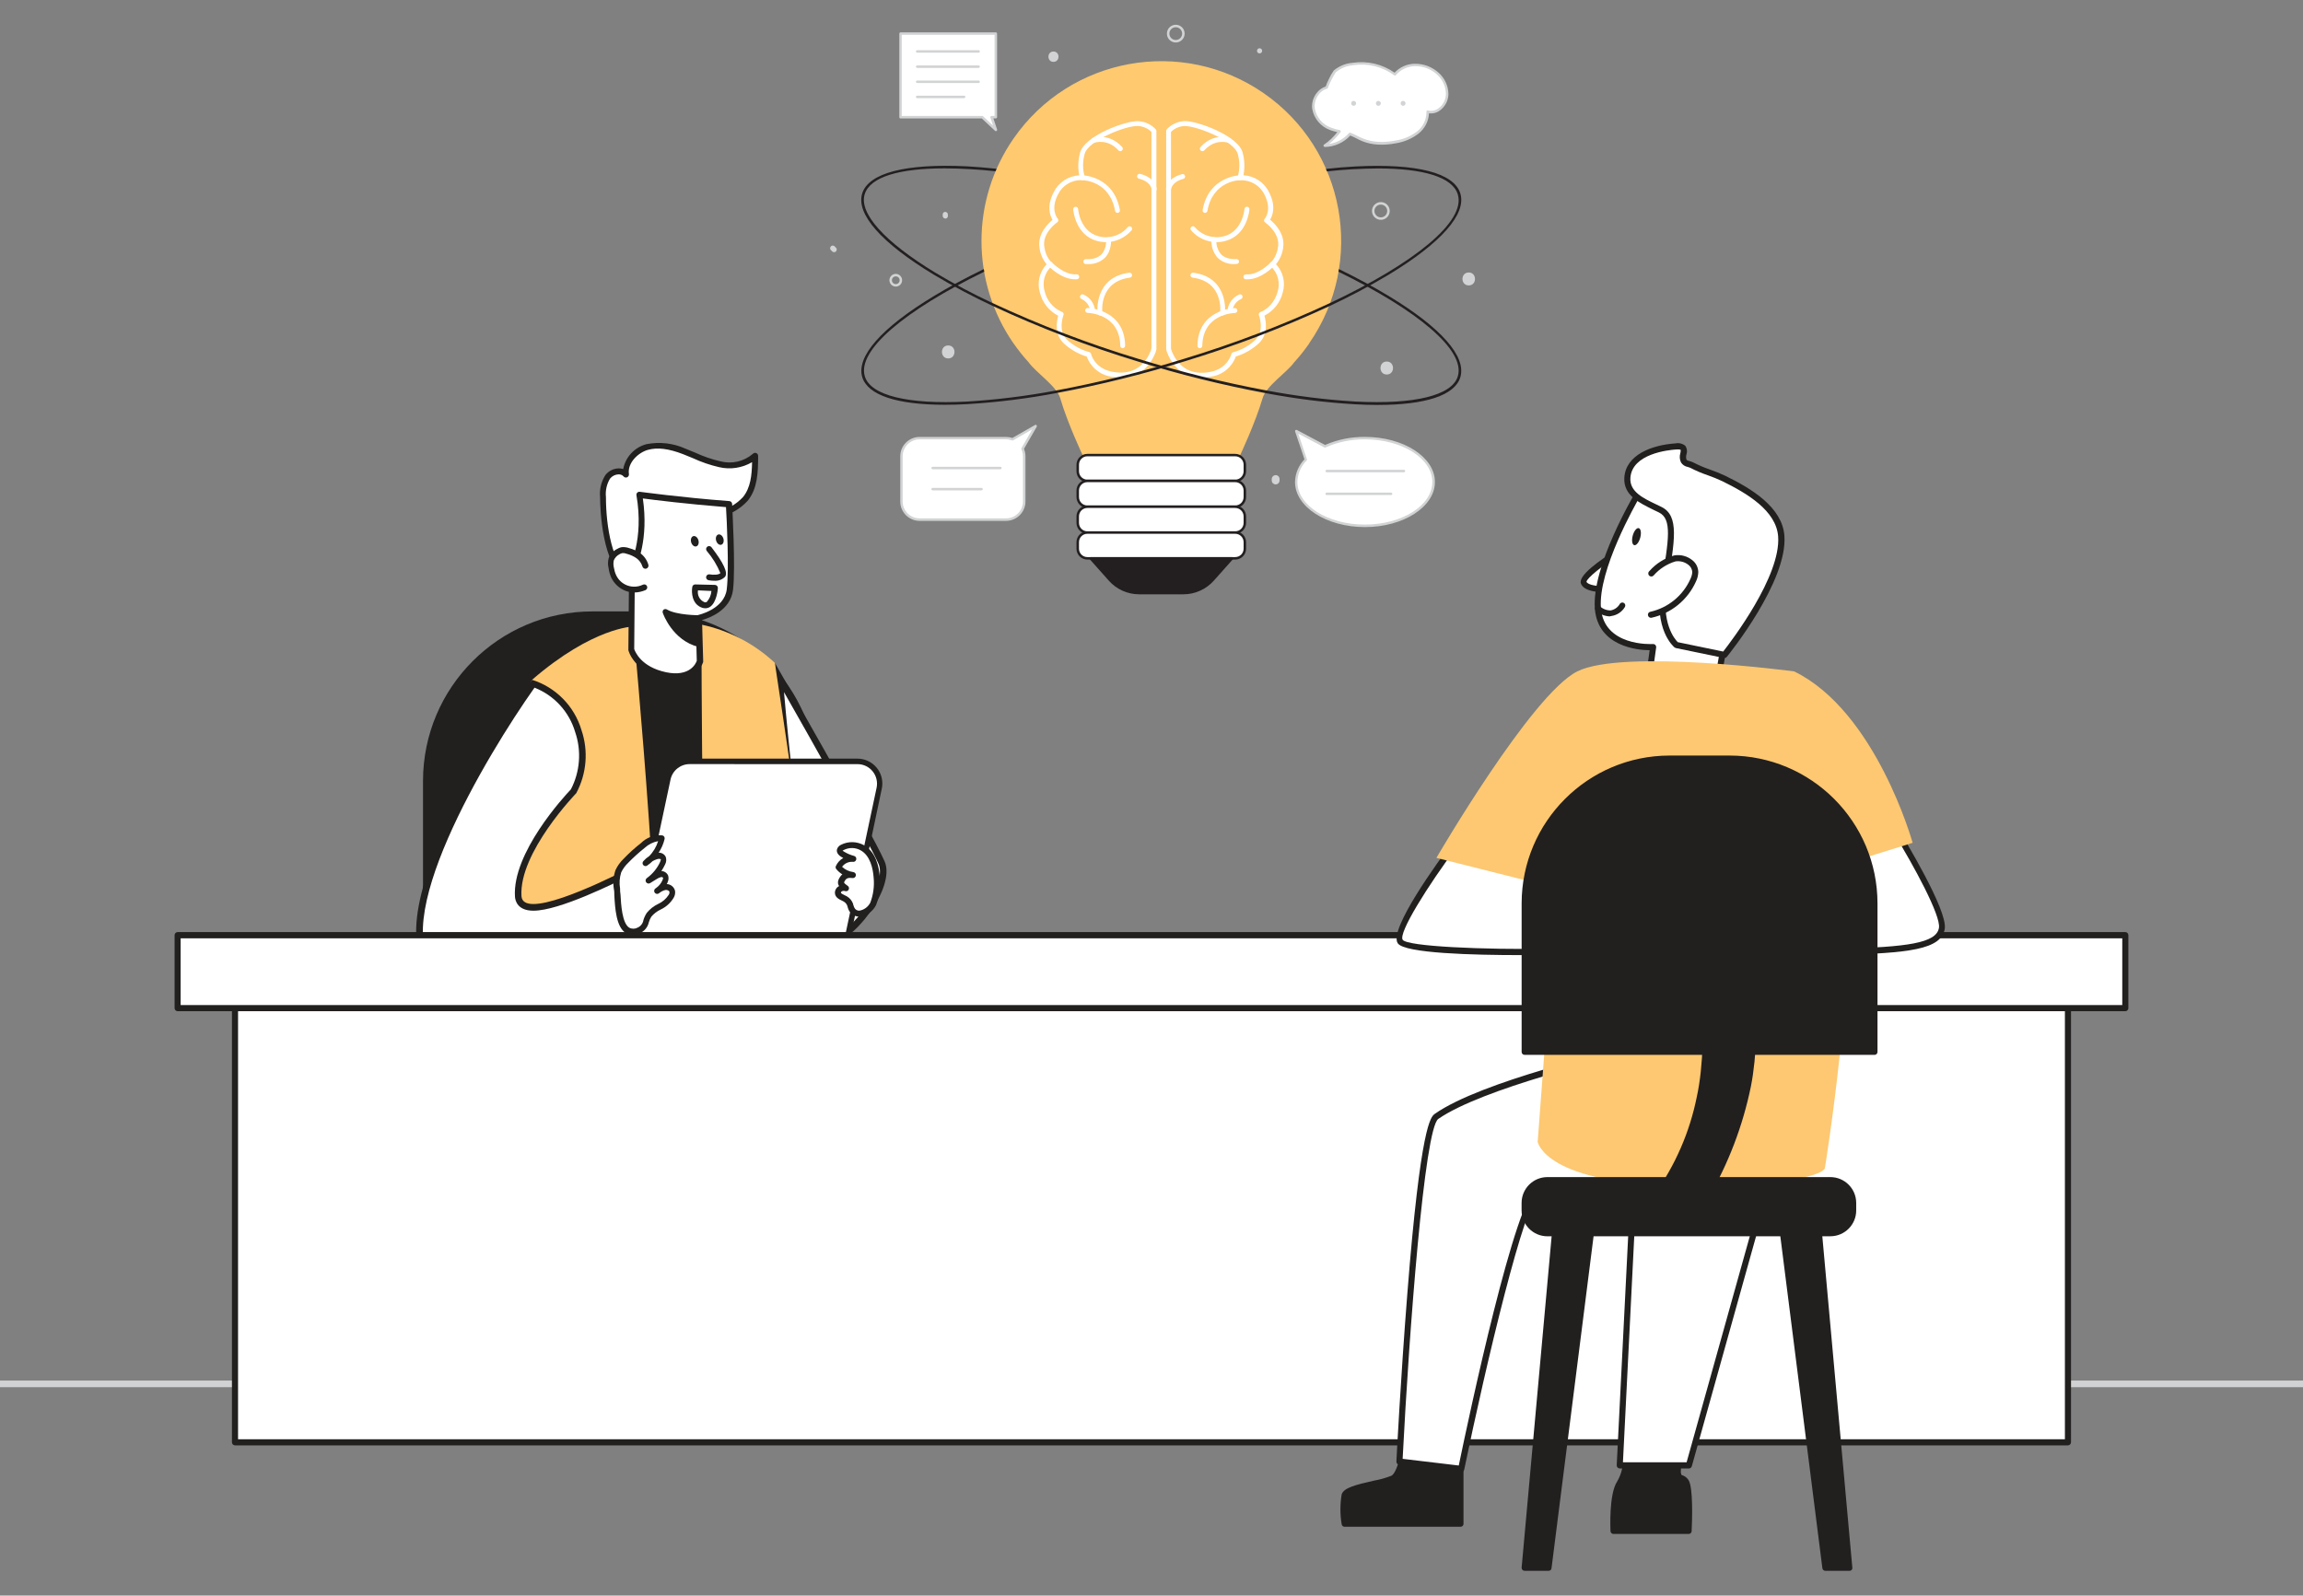 <?xml version="1.0" encoding="utf-8"?>
<!-- Generator: Adobe Illustrator 23.0.3, SVG Export Plug-In . SVG Version: 6.00 Build 0)  -->
<svg version="1.1" id="Layer_1" xmlns="http://www.w3.org/2000/svg" xmlns:xlink="http://www.w3.org/1999/xlink" x="0px" y="0px"
	 viewBox="0 0 544 377" style="enable-background:new 0 0 544 377;" xml:space="preserve">
<rect x="0" y="0" width="544" height="377" fill="#808080" stroke="none"/>
<style type="text/css">
	.st0{clip-path:url(#SVGID_2_);}
	.st1{fill:#221F1F;}
	.st2{fill:none;}
	.st3{fill:#FFFFFF;}
	.st4{fill:#FDC871;}
	.st5{fill:#D1D2D3;}
	.st6{fill:#FFC96F;}
	.st7{fill:#231F20;}
	.st8{fill:#D1D3D4;}
	.st9{fill:none;stroke:#231F20;stroke-width:1.81;stroke-miterlimit:10;}
	.st10{opacity:0.1;fill:#231F20;}
	.st11{fill:#FFC96F;stroke:#000000;stroke-width:1.065;stroke-miterlimit:10;}
	.st12{fill:#FFC96F;stroke:#000000;stroke-width:1.502;stroke-miterlimit:10;}
	.st13{fill:none;stroke:#231F20;stroke-width:1.609;stroke-miterlimit:10;}
	.st14{fill:none;stroke:#000000;stroke-width:1.241;stroke-miterlimit:10;}
	.st15{fill:#E6E7E8;}
	.st16{fill:#FFC96F;stroke:#000000;stroke-width:0.644;stroke-miterlimit:10;}
	.st17{fill:none;stroke:#000000;stroke-width:2;stroke-miterlimit:10;}
	.st18{stroke:#FFFFFF;stroke-width:0.7;stroke-miterlimit:10;}
	.st19{fill:#FFC96F;stroke:#FFFFFF;stroke-width:0.7;stroke-miterlimit:10;}
	.st20{fill:#FDC871;stroke:#231F20;stroke-miterlimit:10;}
	.st21{fill:#FFFFFF;stroke:#020201;stroke-width:1.656;stroke-miterlimit:10;}
	.st22{fill:#020201;stroke:#FFFFFF;stroke-width:1.656;stroke-miterlimit:10;}
	.st23{fill:#FDC871;stroke:#000000;stroke-width:1.5;stroke-miterlimit:10;}
	.st24{fill:none;stroke:#000000;stroke-miterlimit:10;}
	.st25{fill:#FDC871;stroke:#000000;stroke-miterlimit:10;}
	.st26{fill:none;stroke:#000000;stroke-width:1.5;stroke-miterlimit:10;}
	.st27{clip-path:url(#SVGID_4_);}
	.st28{fill:none;stroke:#FFC96F;stroke-width:2.413;stroke-miterlimit:10;}
	.st29{fill:#FFC96F;stroke:#000000;stroke-width:1.419;stroke-miterlimit:10;}
	.st30{fill:#FFC96F;stroke:#000000;stroke-width:2.003;stroke-miterlimit:10;}
	.st31{fill:none;stroke:#FFC96F;stroke-width:2.145;stroke-miterlimit:10;}
	.st32{opacity:0.1;fill:#231F20;stroke:#FFC96F;stroke-width:0.881;stroke-miterlimit:10;}
	.st33{fill:#FFC96F;stroke:#FFC96F;stroke-width:2.338;stroke-miterlimit:10;}
	.st34{opacity:0.2;}
	.st35{opacity:0.5;clip-path:url(#SVGID_4_);}
	.st36{clip-path:url(#SVGID_4_);fill:none;}
</style>
<g>
	<g id="_116_team_meeting_flatline">
		<g>
			<defs>
				<rect id="SVGID_1_" x="80.31" y="84.37" width="142.19" height="253.13"/>
			</defs>
			<clipPath id="SVGID_2_">
				<use xlink:href="#SVGID_1_"  style="overflow:visible;"/>
			</clipPath>
			<g class="st0">
				<path class="st1" d="M139.96,145.22h13.11c21.73,0,39.35,17.62,39.35,39.35l0,0v43.17l0,0h-91.79l0,0v-43.23
					C100.67,162.81,118.26,145.23,139.96,145.22z"/>
				<path class="st1" d="M192.44,228.38h-91.81c-0.39,0-0.71-0.32-0.71-0.71v-43.17c0.03-22.1,17.94-40.02,40.04-40.04h13.13
					c22.1,0.03,40.02,17.94,40.04,40.04v43.17C193.13,228.06,192.82,228.37,192.44,228.38z M101.33,226.98h90.4v-42.47
					c-0.02-21.33-17.3-38.63-38.64-38.65h-13.13c-21.33,0.03-38.62,17.32-38.64,38.65L101.33,226.98z"/>
				<path class="st1" d="M166.01,223.07L166.01,223.07l-37.58-1.85c-0.19-0.02-0.37-0.11-0.5-0.25c-0.13-0.15-0.19-0.34-0.17-0.54
					l6.18-70.07c0.02-0.38,0.35-0.67,0.74-0.65c0.01,0,0.01,0,0.02,0l32.66,1.45c0.38,0.01,0.69,0.33,0.68,0.71
					c0,0.01,0,0.01,0,0.02l-1.26,70.46c0,0.2-0.08,0.38-0.22,0.52C166.4,223,166.21,223.07,166.01,223.07z M129.2,219.82l36.1,1.77
					l1.23-69.01l-31.27-1.39L129.2,219.82z"/>
				<line class="st2" x1="125.7" y1="175.86" x2="129.93" y2="165.04"/>
				<path class="st1" d="M125.7,176.59c-0.09,0.02-0.18,0.02-0.27,0c-0.37-0.14-0.55-0.55-0.42-0.91c0-0.01,0-0.01,0.01-0.02
					l4.23-10.82c0.14-0.37,0.56-0.56,0.94-0.42s0.56,0.56,0.42,0.94l0,0l-4.24,10.82C126.24,176.43,125.98,176.59,125.7,176.59z"/>
				<line class="st2" x1="170.3" y1="180.78" x2="163.61" y2="169.19"/>
				<path class="st1" d="M170.3,181.51c-0.25-0.01-0.49-0.14-0.62-0.36l-6.67-11.6c-0.19-0.35-0.07-0.79,0.27-0.99
					c0.34-0.2,0.77-0.08,0.97,0.26c0,0,0,0.01,0.01,0.01l6.71,11.6c0.2,0.34,0.08,0.77-0.26,0.97c0,0-0.01,0-0.01,0.01
					C170.58,181.48,170.44,181.52,170.3,181.51z"/>
				<g>
					<g>
						<g>
							<path class="st3" d="M195.13,222.61c-0.57,0-1.05-0.15-1.45-0.45c-3.48-2.61-7.51-37.34-9.58-62.12
								c5.39,9.45,21.63,38.03,24.16,43.8c1.01,2.31,0,6.16-2.71,10.31C202.38,218.97,197.91,222.61,195.13,222.61z"/>
							<path class="st1" d="M185.19,163.53c6.52,11.46,20.07,35.42,22.35,40.62c0.89,2.03-0.12,5.7-2.65,9.57
								c-2.97,4.55-7.26,8.12-9.76,8.12c-0.4,0-0.72-0.1-0.98-0.29c-0.47-0.39-2.96-3.82-6.46-33.66
								C186.59,178.65,185.72,169.54,185.19,163.53 M183.03,156.62c0,0,4.92,62.22,10.17,66.16c0.56,0.42,1.21,0.61,1.92,0.61
								c6.02,0,16.59-13.6,13.84-19.86C205.89,196.51,183.03,156.62,183.03,156.62L183.03,156.62z"/>
						</g>
						<path class="st1" d="M139.22,364.69c0,0-0.9,5.87,0.45,8.13c1.83,3.17,2.91,6.72,3.16,10.37c-2.19,2.45-5.3,3.86-8.58,3.91
							c-5.4,0-10.82-4.06-11.43-6.01s4.36-22.7,4.36-22.7L139.22,364.69z"/>
						<path class="st1" d="M176.48,222.48l-26.06,7.22l-6.04-75.34c0,0,21.58-5.11,26.8-2.71
							C176.4,154.05,176.48,222.48,176.48,222.48z"/>
						<path class="st1" d="M150.42,230.41c-0.14,0-0.28-0.04-0.39-0.13c-0.17-0.12-0.29-0.31-0.31-0.52l-5.95-75.34
							c-0.03-0.34,0.2-0.66,0.54-0.73c0.89-0.21,21.87-5.15,27.24-2.67c5.37,2.48,5.64,59.97,5.64,71.46c0,0.31-0.21,0.59-0.51,0.68
							l-26.07,7.22L150.42,230.41z M145.17,154.91l5.92,73.89l24.72-6.84c0-32.81-1.79-68.23-4.9-69.66
							C166.91,150.47,151.49,153.44,145.17,154.91z"/>
						<path class="st1" d="M167.74,351.14v17.65l8.46,2.4l-0.2-3.61l3.81,3.81c0,0,22.57,4.06,22.5,1.06c-0.07-3-2.4-4.66-5.26-6.16
							c-2.86-1.51-11.12-6.16-11.12-6.16l-1.21-12.92"/>
						<path class="st3" d="M127.37,229.61l-6.94,133.89c0,0,0.66,4.9,11.29,5.5c10.62,0.61,9.56-1.89,9.56-1.89l16.59-98.21
							l6.81,87.24l22.94,1.41l-4.56-137.51L127.37,229.61z"/>
						<path class="st1" d="M134.82,369.73c-0.96,0-1.99,0-3.13-0.1c-11.03-0.62-11.86-5.83-11.89-6.05l6.93-134.01
							c0.02-0.3,0.24-0.55,0.54-0.61l55.67-9.56c0.18-0.03,0.37,0.03,0.51,0.14c0.15,0.11,0.24,0.29,0.24,0.48l4.56,137.5
							c0.01,0.18-0.05,0.36-0.18,0.49c-0.14,0.12-0.31,0.19-0.49,0.18l-22.94-1.41c-0.32-0.01-0.59-0.27-0.61-0.59l-6.4-82.02
							l-15.67,92.91c0.05,0.36-0.04,0.73-0.25,1.03C140.94,369.19,138.66,369.73,134.82,369.73z M121.08,363.52
							c0,0,0.92,4.23,10.68,4.82c6.69,0.38,8.37-0.49,8.79-0.89c0.06-0.04,0.1-0.1,0.11-0.17c-0.04-0.1-0.04-0.2,0-0.3l16.55-98.23
							c0.05-0.32,0.34-0.55,0.66-0.54c0.33,0.01,0.59,0.28,0.61,0.61l6.77,86.67l21.68,1.34l-4.51-136.05l-54.42,9.35
							C127.99,230.16,121.08,363.52,121.08,363.52z"/>
						<path class="st4" d="M149.55,148.04c0,0,8.46,90.06,4.46,95.26c-4.01,5.21-28.71,9.34-30.54-0.78
							c-3.03-16.6-1.41-76.29,2.21-81.9C140.07,148.18,149.55,148.04,149.55,148.04z"/>
						<path class="st4" d="M183.03,156.62c0,0,12.7,82.58,10.35,84.98c-2.34,2.4-20.64,4.6-24.24,2.21
							c-3.6-2.38-3.43-96.22-3.43-96.22C172.21,148.97,178.19,152.09,183.03,156.62z"/>
						<g>
							<path class="st3" d="M142.35,117.44c-0.17-1.68,0.23-3.37,1.13-4.8c1.02-1.33,3.27-1.81,4.34-0.51
								c-0.42-2.96,2.07-5.73,4.95-6.52c2.95-0.59,6-0.23,8.73,1.03c2.73,1.26,5.56,2.28,8.46,3.03c2.94,0.75,6.06,0.01,8.35-1.97
								c0,3.54,0,7.38-2.27,10.14c-1.85,2.03-4.34,3.36-7.05,3.78c-2.67,0.58-5.42,0.73-8.05,1.41c-1.03,0.3-2.17,0.8-2.47,1.82
								c-0.11,0.8,0,1.61,0.32,2.36c0.82,3.31-0.61,6.78-3.53,8.55C143.99,142.3,142.42,123.81,142.35,117.44z"/>
							<path class="st1" d="M150.89,137.88c-0.99-0.01-1.97-0.27-2.82-0.78c-5.9-3.36-6.31-16.93-6.32-19.65l0,0
								c-0.18-1.84,0.27-3.68,1.27-5.23c0.76-0.95,1.89-1.52,3.1-1.55c0.37-0.01,0.73,0.05,1.09,0.16c0.54-2.85,2.68-5.14,5.49-5.88
								c3.09-0.61,6.3-0.25,9.17,1.04c0.79,0.31,1.58,0.65,2.37,0.97c1.89,0.88,3.87,1.56,5.9,2.03c2.71,0.72,5.6,0.06,7.72-1.78
								c0.27-0.28,0.72-0.29,1-0.02c0.14,0.13,0.22,0.32,0.22,0.51c0,3.95-0.14,7.73-2.43,10.58c-1.95,2.16-4.6,3.59-7.48,4.03
								c-1.16,0.24-2.33,0.42-3.46,0.58c-1.54,0.2-3.07,0.48-4.57,0.86c-1.14,0.32-1.81,0.78-1.97,1.34
								c-0.07,0.53-0.01,1.06,0.2,1.55l0.13,0.42c0.93,3.63-0.64,7.43-3.85,9.35C154.2,137.33,152.57,137.83,150.89,137.88z
								 M146.12,112.08L146.12,112.08c-0.79,0.02-1.52,0.39-2.02,1c-0.79,1.31-1.13,2.84-0.97,4.36l0,0
								c0,7.05,1.55,16.12,5.64,18.45c1.65,0.95,3.72,0.72,6.15-0.69c2.66-1.6,3.96-4.75,3.2-7.76l-0.11-0.39
								c-0.3-0.74-0.37-1.55-0.21-2.33c0.31-1.1,1.28-1.85,2.96-2.31c1.56-0.4,3.14-0.7,4.74-0.9c1.1-0.16,2.26-0.32,3.36-0.56
								c2.56-0.37,4.92-1.62,6.67-3.53c1.74-2.16,2.07-5.08,2.12-8.22c-2.35,1.38-5.14,1.8-7.79,1.18c-2.13-0.49-4.2-1.2-6.18-2.12
								c-0.78-0.32-1.55-0.65-2.33-0.95c-3.4-1.31-6.04-1.64-8.29-1.02c-2.26,0.62-4.9,3.06-4.5,5.73c0.04,0.32-0.13,0.62-0.42,0.75
								c-0.28,0.13-0.62,0.06-0.82-0.18C147.02,112.25,146.57,112.06,146.12,112.08z"/>
							<path class="st3" d="M165.03,145.95l0.28,10.26c0,0-1.21,4.73-8.11,3.32c-6.9-1.41-8.1-6.08-8.1-6.08l0.17-19.14
								c0,0,3.63-6.45,1.74-17.41c0,0,9.61,1.33,21.16,2.2c0,0,0.85,14.84,0.21,20.17C171.75,144.6,165.03,145.95,165.03,145.95z"/>
							<path class="st1" d="M159.6,160.5c-0.85-0.01-1.7-0.1-2.54-0.28c-7.26-1.41-8.59-6.39-8.63-6.6c-0.01-0.06-0.01-0.11,0-0.17
								l0.17-19.16c0-0.12,0.03-0.23,0.08-0.34c0,0,3.48-6.38,1.66-16.93c-0.04-0.22,0.03-0.45,0.18-0.61
								c0.16-0.16,0.38-0.24,0.61-0.21c0.1,0,9.72,1.34,21.16,2.2c0.35,0.03,0.63,0.31,0.65,0.66c0,0.61,0.85,14.97,0.21,20.3
								c-0.58,4.87-5.64,6.67-7.32,7.15l0.27,9.69c0.01,0.07,0.01,0.13,0,0.2C166.11,156.41,164.92,160.5,159.6,160.5z
								 M149.81,153.35c0.2,0.59,1.58,4.23,7.53,5.49c5.64,1.17,7.05-2.12,7.25-2.71l-0.27-10.09c-0.01-0.35,0.23-0.65,0.56-0.72
								c0,0,6.21-1.33,6.79-6.08s0-16.58-0.18-19.42c-9.11-0.72-16.93-1.69-19.64-2.05c1.41,9.69-1.33,15.69-1.88,16.76
								L149.81,153.35z"/>
							<path class="st3" d="M152.49,133.64c-0.26-0.94-0.83-1.76-1.61-2.34c-0.74-0.51-1.57-0.88-2.44-1.11
								c-0.45-0.18-0.93-0.25-1.41-0.21c-0.34,0.07-0.66,0.2-0.96,0.38c-0.73,0.39-1.29,1.02-1.59,1.79c-0.15,0.64-0.15,1.32,0,1.96
								c0.09,0.71,0.28,1.4,0.55,2.06c1.27,2.71,4.5,3.87,7.21,2.6c0.02-0.01,0.05-0.02,0.07-0.04"/>
							<path class="st1" d="M149.94,139.99c-0.7,0-1.39-0.11-2.05-0.34c-1.54-0.55-2.8-1.7-3.5-3.17c-0.32-0.71-0.53-1.47-0.63-2.24
								c-0.19-0.75-0.19-1.54,0-2.3c0.34-0.93,1.02-1.7,1.89-2.17c0.38-0.24,0.79-0.41,1.23-0.49c0.6-0.05,1.2,0.03,1.76,0.24
								c0.95,0.25,1.86,0.66,2.67,1.23c0.89,0.68,1.54,1.63,1.85,2.71c0.11,0.39-0.13,0.79-0.51,0.9c-0.39,0.11-0.79-0.13-0.9-0.51
								c-0.24-0.79-0.74-1.48-1.41-1.96c-0.68-0.46-1.43-0.81-2.23-1.02c-0.36-0.14-0.74-0.21-1.13-0.18
								c-0.25,0.06-0.49,0.16-0.71,0.3c-0.58,0.31-1.03,0.81-1.28,1.41c-0.12,0.53-0.12,1.09,0,1.62c0.1,0.65,0.28,1.28,0.55,1.88
								c1.1,2.36,3.9,3.38,6.26,2.28c0.02-0.01,0.05-0.02,0.07-0.03c0.35-0.17,0.77-0.03,0.95,0.32c0.17,0.35,0.03,0.77-0.32,0.95
								l0,0C151.7,139.76,150.83,139.97,149.94,139.99z"/>
							<path class="st3" d="M167.52,129.77c0,0,3.96,5.09,3.19,6.08s-3.22,0.55-3.22,0.55"/>
							<path class="st1" d="M168.69,137.22c-0.45,0-0.89-0.04-1.33-0.13c-0.38-0.07-0.63-0.44-0.56-0.82
								c0.08-0.38,0.44-0.63,0.82-0.56c0.85,0.16,2.2,0.14,2.54-0.3c-0.78-1.89-1.86-3.65-3.19-5.21c-0.26-0.29-0.23-0.74,0.07-1
								c0.29-0.26,0.74-0.23,1,0.07c0.02,0.02,0.04,0.04,0.05,0.07c2.82,3.67,3.92,6,3.17,6.95
								C170.57,136.97,169.64,137.3,168.69,137.22z"/>
							
								<ellipse transform="matrix(0.96 -0.281 0.281 0.96 -29.325 51.364)" class="st1" cx="164.11" cy="127.75" rx="0.89" ry="1.26"/>
							
								<ellipse transform="matrix(0.96 -0.281 0.281 0.96 -28.977 53.009)" class="st1" cx="170.01" cy="127.36" rx="0.89" ry="1.26"/>
							<path class="st3" d="M168.86,138.98l-4.64-0.11c0,0-0.59,3.29,1.83,4.12S168.86,138.98,168.86,138.98z"/>
							<path class="st1" d="M166.59,143.72c-0.26,0-0.52-0.05-0.76-0.13c-2.38-0.82-2.54-3.58-2.3-4.92
								c0.05-0.35,0.37-0.6,0.72-0.58l4.63,0.11c0.4,0.01,0.71,0.35,0.69,0.75c0,0.01,0,0.01,0,0.02c0,0.34-0.31,3.4-1.85,4.42
								C167.38,143.61,166.99,143.73,166.59,143.72z M164.87,139.49c-0.19,1.12,0.38,2.24,1.41,2.74c0.21,0.11,0.46,0.11,0.66,0
								c0.65-0.72,1.04-1.63,1.11-2.6L164.87,139.49z"/>
							<path class="st1" d="M165.03,145.95c0,0-5.33,0-7.82-1.41c0,0,2.09,6.08,7.89,7.59L165.03,145.95z"/>
							<path class="st1" d="M165.11,152.84h-0.18c-6.09-1.58-8.28-7.77-8.37-8.03c-0.1-0.28-0.01-0.59,0.21-0.78
								c0.24-0.16,0.56-0.16,0.8,0c2.29,1.33,7.39,1.34,7.45,1.33l0,0c0.38,0,0.69,0.31,0.69,0.69l0.07,6.16
								c0,0.22-0.1,0.43-0.27,0.56C165.39,152.84,165.24,152.86,165.11,152.84z M158.62,145.87c1.24,2.39,3.28,4.27,5.77,5.3v-4.53
								C162.44,146.62,160.5,146.36,158.62,145.87z"/>
						</g>
						<path class="st1" d="M120.26,220.71c-0.39,0.02-0.72-0.27-0.75-0.66s0.27-0.72,0.66-0.75c0.21,0,20.95-2.37,27.17-5.76
							c0.34-0.19,0.77-0.06,0.96,0.28c0,0,0,0,0,0c0.18,0.34,0.06,0.77-0.28,0.96c-6.48,3.53-26.8,5.81-27.69,5.91L120.26,220.71z"
							/>
						<g>
							<path class="st3" d="M116.02,234.55c-5.35,0-9.7-1.37-12.93-4.06c-15.72-13.14,19.08-63.55,22.88-68.95
								c5.13,1.81,9.08,5.96,10.63,11.19c1.6,4.7,1.19,9.87-1.12,14.23c-1.22,1.28-13.72,14.63-13.08,24.84
								c0.07,0.97,0.62,2.59,3.59,2.59c6.36,0,20.77-7.34,24.75-9.44l1.93,16.98C149.7,223.74,131.1,234.55,116.02,234.55z"/>
							<path class="st1" d="M126.26,162.48c4.63,1.82,8.18,5.67,9.6,10.48l0.01,0.03l0.01,0.03c1.51,4.44,1.13,9.34-1.03,13.49
								c-1.61,1.7-13.87,15-13.21,25.36c0.07,0.99,0.63,3.31,4.37,3.31c6.07,0,19.07-6.4,24.11-9l1.75,15.36
								c-3.99,2.36-21.55,12.25-35.84,12.25c-5.16,0-9.34-1.31-12.43-3.88C90.6,219.03,114.94,178.46,126.26,162.48 M125.68,160.62
								c0,0-40.36,56.02-23.08,70.46c3.67,3.07,8.37,4.24,13.42,4.24c16.79,0,37.5-12.99,37.5-12.99l-2.12-18.61
								c0,0-18.25,9.88-25.4,9.88c-1.67,0-2.73-0.54-2.82-1.86c-0.65-10.28,12.94-24.33,12.94-24.33c2.46-4.59,2.9-9.99,1.23-14.91
								C135.68,166.86,131.3,162.4,125.68,160.62L125.68,160.62z"/>
						</g>
						<path class="st3" d="M194.29,230.28h-40.25c-2.74,0-4.96-2.23-4.96-4.97c0-0.34,0.04-0.68,0.1-1.01l8.56-40.18
							c0.48-2.45,2.63-4.23,5.13-4.23h39.67c2.9,0.01,5.24,2.36,5.24,5.26c0,0.37-0.04,0.73-0.12,1.09l-8.53,40.12
							C198.66,228.65,196.63,230.29,194.29,230.28z"/>
						<path class="st1" d="M194.29,230.93h-40.25c-3.12-0.03-5.62-2.58-5.59-5.7c0-0.36,0.04-0.72,0.11-1.07l8.56-40.25
							c0.58-2.71,2.98-4.65,5.76-4.66h39.67c3.25,0.01,5.88,2.64,5.87,5.89c0,0.39-0.04,0.78-0.12,1.16l-8.46,40.13
							C199.3,229.07,196.98,230.95,194.29,230.93z M162.89,180.54c-2.17,0.01-4.04,1.52-4.5,3.64l-8.56,40.25
							c-0.5,2.33,0.99,4.63,3.32,5.12c0.3,0.06,0.61,0.1,0.91,0.1h40.25c2.04-0.01,3.8-1.42,4.23-3.41l8.53-40.13
							c0.28-1.36-0.06-2.77-0.93-3.85c-0.87-1.08-2.18-1.71-3.57-1.71L162.89,180.54z"/>
						<path class="st3" d="M145.76,210.08c-0.25-1.42-0.13-2.87,0.32-4.23c0.43-0.92,1.04-1.75,1.78-2.44
							c1.26-1.31,2.61-2.54,4.03-3.67c1.16-1.18,2.79-1.79,4.44-1.66c-0.52,2.34-1.89,4.4-3.85,5.78c0.66-0.74,1.51-1.28,2.45-1.57
							c0.63-0.2,1.51-0.17,1.78,0.45c0.12,0.41,0.07,0.85-0.16,1.21c-0.75,1.62-1.9,3.03-3.34,4.09l1.55-0.96
							c0.39-0.28,0.84-0.47,1.31-0.56c0.48-0.08,0.96,0.16,1.18,0.59c0.1,0.35,0.06,0.73-0.11,1.06c-0.4,0.95-1.07,1.76-1.93,2.33
							c0.57-0.46,1.24-0.77,1.96-0.92c0.74-0.12,1.46,0.32,1.69,1.03c0.06,0.4-0.03,0.8-0.24,1.14c-1.14,2.23-3.89,2.48-5.22,4.34
							c-1,1.41-0.54,2.89-2.58,3.74C145.79,221.96,146.05,212.99,145.76,210.08z"/>
						<path class="st1" d="M149.4,220.89c-0.56,0.01-1.11-0.14-1.58-0.44c-2.29-1.41-2.54-5.95-2.71-8.93c0-0.54,0-1-0.1-1.41
							c-0.25-1.52-0.12-3.07,0.38-4.53c0.47-1,1.12-1.91,1.92-2.67c1.28-1.34,2.65-2.58,4.11-3.72c1.32-1.32,3.16-1.98,5.02-1.81
							c0.19,0.03,0.35,0.14,0.45,0.3c0.1,0.16,0.14,0.35,0.1,0.54c-0.27,1.16-0.75,2.26-1.41,3.26c0.71-0.04,1.37,0.35,1.68,0.99
							c0.2,0.59,0.14,1.24-0.16,1.79c-0.26,0.54-0.55,1.06-0.87,1.55c0.69,0.01,1.31,0.43,1.59,1.06c0.16,0.53,0.12,1.1-0.13,1.59
							c0,0.14-0.13,0.28-0.2,0.42c0.94,0.04,1.74,0.69,1.96,1.59c0.09,0.55-0.02,1.12-0.3,1.61c-0.72,1.23-1.8,2.21-3.09,2.82
							c-0.85,0.4-1.6,0.97-2.2,1.68c-0.26,0.41-0.46,0.85-0.59,1.31c-0.26,1.22-1.12,2.22-2.29,2.67
							C150.49,220.77,149.95,220.88,149.4,220.89z M155.4,198.75c-1.16,0.23-2.23,0.77-3.1,1.57c-1.38,1.1-2.69,2.28-3.92,3.55
							c-0.68,0.64-1.23,1.4-1.64,2.24c-0.4,1.24-0.49,2.56-0.27,3.85l0,0c0,0.38,0,0.87,0.1,1.41c0.13,2.37,0.38,6.77,2.06,7.82
							c0.61,0.33,1.34,0.33,1.95,0c0.76-0.32,1.29-1.01,1.41-1.82c0.18-0.59,0.45-1.16,0.79-1.68c0.72-0.88,1.62-1.6,2.65-2.09
							c1.04-0.46,1.91-1.22,2.53-2.17c0.14-0.2,0.2-0.44,0.17-0.68c0-0.28-0.51-0.52-0.93-0.47c-0.51,0.12-1,0.35-1.41,0.68
							l-0.17,0.13c-0.32,0.22-0.76,0.13-0.98-0.19c-0.22-0.32-0.13-0.76,0.19-0.98l0.16-0.11c0.68-0.48,1.21-1.14,1.52-1.9
							c0.14-0.35,0.13-0.48,0.11-0.52c-0.11-0.13-0.28-0.19-0.45-0.16c-0.37,0.08-0.71,0.24-1.02,0.45l-1.55,0.96
							c-0.32,0.22-0.76,0.13-0.98-0.19c-0.22-0.32-0.13-0.76,0.19-0.98c1.35-0.98,2.42-2.29,3.12-3.81
							c0.18-0.42,0.17-0.58,0.16-0.63c-0.01-0.06-0.49-0.2-0.95,0c-0.34,0.11-0.67,0.26-0.99,0.44c-0.39,0.38-0.82,0.73-1.27,1.04
							c-0.28,0.21-0.68,0.17-0.92-0.1c-0.24-0.26-0.24-0.67,0-0.93c0.38-0.44,0.83-0.83,1.33-1.14c1-1,1.74-2.23,2.16-3.58
							L155.4,198.75z"/>
					</g>
					<path class="st3" d="M207.06,207.29c-0.2-2.71-1.03-5.64-3.37-7.05c-1.47-0.82-3.26-0.86-4.77-0.1
						c-0.28,0.1-0.49,0.33-0.59,0.61c-0.08,0.42,0.31,0.78,0.68,1c0.77,0.48,1.62,0.83,2.5,1.06c-1.46-0.14-2.85,0.67-3.47,2
						c0.87,1.03,2.09,1.71,3.43,1.89c-0.9-0.23-1.85,0.11-2.41,0.85c-0.87,1.21-0.18,1.55,0.78,2.29c-0.42-0.09-0.86-0.05-1.26,0.13
						c-0.4,0.17-0.65,0.57-0.63,1c0,0.78,1.04,1.03,1.72,1.41c0.55,0.31,0.97,0.81,1.18,1.41c0.08,0.33,0.19,0.66,0.32,0.97
						c1.41,2.34,4.33,0.39,5.05-1.24C206.98,211.53,207.27,209.4,207.06,207.29z"/>
					<path class="st1" d="M202.91,216.57c-0.98,0-1.89-0.55-2.36-1.41c-0.14-0.25-0.24-0.52-0.31-0.8c-0.02-0.1-0.05-0.2-0.08-0.3
						c-0.15-0.44-0.46-0.81-0.86-1.04l-0.44-0.23c-0.66-0.31-1.55-0.73-1.64-1.74c-0.04-0.71,0.35-1.38,0.99-1.69
						c-0.35-0.52-0.45-1.21,0.25-2.2c0.14-0.21,0.31-0.4,0.51-0.56c-0.53-0.33-1.01-0.75-1.41-1.23c-0.18-0.2-0.23-0.5-0.11-0.75
						c0.36-0.8,0.97-1.47,1.74-1.89l-0.49-0.28c-1.06-0.65-1.09-1.41-1-1.75c0.14-0.48,0.49-0.88,0.95-1.09
						c1.72-0.88,3.77-0.83,5.46,0.11c2.74,1.58,3.54,4.99,3.72,7.59l0,0c0.21,2.22-0.1,4.46-0.9,6.55
						c-0.76,1.51-2.23,2.53-3.91,2.71H202.91z M199.36,210.49c-0.17-0.01-0.33,0.03-0.48,0.1c-0.13,0.05-0.22,0.16-0.25,0.3
						c0,0.21,0.45,0.42,0.85,0.61l0.54,0.27c0.7,0.4,1.23,1.04,1.5,1.81c0,0.13,0,0.25,0.11,0.38c0.03,0.17,0.09,0.33,0.17,0.48
						c0.21,0.48,0.69,0.77,1.21,0.73c1.11-0.19,2.06-0.9,2.57-1.9c0.71-1.87,0.98-3.88,0.79-5.87l0,0
						c-0.16-2.24-0.82-5.19-3.02-6.46c-1.26-0.73-2.8-0.76-4.09-0.08c-0.08,0.04-0.15,0.09-0.23,0.14c0,0,0.13,0.1,0.35,0.23
						c0.72,0.44,1.5,0.77,2.31,0.99c0.39,0.07,0.65,0.45,0.57,0.84c-0.07,0.39-0.45,0.65-0.84,0.57c-0.99-0.07-1.94,0.38-2.51,1.18
						c0.73,0.68,1.65,1.11,2.64,1.24l0,0c0.39,0.05,0.67,0.4,0.62,0.79c-0.05,0.39-0.4,0.67-0.79,0.62l0,0l0,0
						c-0.89-0.11-1.41,0-1.75,0.55c-0.34,0.55-0.38,0.55,0.38,1.13l0.25,0.18c0.26,0.19,0.35,0.54,0.23,0.83
						c-0.12,0.3-0.44,0.48-0.76,0.42L199.36,210.49z"/>
				</g>
			</g>
		</g>
		<path class="st5" d="M545.53,327.77H-1.53c-0.54,0-0.97-0.35-0.97-0.79s0.43-0.79,0.97-0.79h547.05c0.54,0,0.97,0.35,0.97,0.79
			S546.06,327.77,545.53,327.77z"/>
		<g>
			<rect x="55.52" y="238.2" class="st3" width="432.97" height="102.58"/>
			<path class="st1" d="M488.48,341.51H55.52c-0.4,0-0.73-0.32-0.73-0.73v0V238.23c0-0.4,0.32-0.73,0.73-0.73h0h432.97
				c0.39,0.01,0.71,0.33,0.71,0.73v102.55C489.19,341.18,488.88,341.5,488.48,341.51z M56.23,340.06h431.53V238.93H56.23V340.06z"/>
			<rect x="41.95" y="220.96" class="st3" width="460.07" height="17.24"/>
			<path class="st1" d="M502.04,238.93H41.95c-0.39-0.01-0.71-0.33-0.71-0.73v-17.24c0-0.39,0.32-0.72,0.71-0.73h460.09
				c0.39,0.01,0.71,0.33,0.71,0.73v17.24C502.75,238.59,502.43,238.92,502.04,238.93z M42.67,237.47h458.64V221.7H42.67
				L42.67,237.47z"/>
		</g>
		<g>
			<path class="st3" d="M382.43,130.33c0,0-8.99,5.62-8.35,7.32c0.65,1.7,4.95,1.58,4.95,1.58"/>
			<path class="st1" d="M378.71,139.91c-1.26,0-4.56-0.17-5.27-2.02c-0.71-1.85,4.26-5.44,8.63-8.13c0.33-0.2,0.76-0.11,0.96,0.22
				c0.2,0.33,0.11,0.76-0.22,0.96c-4.32,2.68-8.01,5.68-8.06,6.53c0.32,0.77,2.75,1.1,4.28,1.04c0.39-0.01,0.71,0.29,0.73,0.68
				c0.01,0.39-0.29,0.71-0.68,0.73L378.71,139.91z"/>
			<path class="st3" d="M386.97,116.64c0,0-10.3,17.23-9.47,27.14c0.84,9.91,13.05,9.13,13.05,9.13l-1.81,12.27
				c0,0,16.19,0.65,16.19,0c0-0.65,6-31.06,5.6-39.44C410.13,117.36,391.68,114.29,386.97,116.64z"/>
			<path class="st1" d="M400.21,166.19c-2.45,0-6.06,0-11.44-0.3c-0.2,0-0.39-0.09-0.52-0.25c-0.13-0.16-0.19-0.36-0.16-0.57
				l1.58-11.44c-2.92,0-12.24-0.92-12.94-9.8c-0.79-10.03,9.2-26.82,9.62-27.58c0.08-0.11,0.18-0.21,0.3-0.27
				c3.5-1.75,13.41-0.76,19.58,2.86c3.16,1.88,4.95,4.26,5.08,6.89c0.32,6.77-3.41,27.28-5,36.03c-0.33,1.81-0.6,3.25-0.62,3.44
				c-0.02,0.19-0.11,0.38-0.24,0.52C405.31,165.89,404.99,166.19,400.21,166.19z M389.62,164.47c6.31,0.24,13.05,0.36,14.7,0.16
				c0.08-0.47,0.25-1.36,0.57-3.16c1.45-7.89,5.29-29.11,4.99-35.7c-0.13-2.68-2.45-4.59-4.39-5.71c-5.81-3.42-15-4.18-18.02-2.9
				c-1.1,1.91-10.02,17.51-9.31,26.54c0.71,9.02,11.82,8.5,12.29,8.47c0.39-0.03,0.73,0.26,0.76,0.65c0,0.05,0,0.1,0,0.15
				L389.62,164.47z"/>
			<path class="st3" d="M420.77,126.69c-0.49-6.74-8.28-11.04-13.62-13.66c-2.41-1.18-5.21-1.85-7.53-3.16
				c-0.65-0.35-1.48-0.24-1.89-0.96c-0.82-1.44,1.5-3.68-1.88-3.46c-4.32,0.28-11.04,2.05-11.44,7.4c-0.28,4.34,4.56,5.95,7.78,7.56
				c3.66,1.83,2.75,7.3,0.92,17.75s2.9,14.2,2.9,14.2l11.34,2.35C407.36,154.71,421.56,137.26,420.77,126.69z"/>
			<path class="st1" d="M407.36,155.47h-0.14l-11.36-2.35c-0.11-0.03-0.21-0.08-0.3-0.14c-0.21-0.17-5.03-4.18-3.16-14.91
				s2.56-15.45-0.52-16.98l-1.31-0.63c-3.16-1.58-7.15-3.34-6.88-7.62c0.35-5.38,6.48-7.7,12.12-8.08c0.81-0.16,1.65,0.05,2.29,0.58
				c0.4,0.59,0.5,1.33,0.27,2c-0.13,0.41-0.13,0.84,0,1.25c0.09,0.17,0.28,0.24,0.73,0.36c0.31,0.07,0.6,0.17,0.88,0.32
				c1.29,0.66,2.62,1.23,3.99,1.7c1.19,0.41,2.36,0.89,3.5,1.42c6.31,3.06,13.52,7.46,14.03,14.2l0,0
				c0.79,10.74-12.98,27.85-13.57,28.57C407.79,155.35,407.58,155.46,407.36,155.47z M396.31,151.73l10.73,2.22
				c1.94-2.49,13.68-17.84,12.98-27.22l0,0c-0.46-6.06-7.3-10.16-13.24-13.06c-1.1-0.51-2.22-0.97-3.36-1.37
				c-1.44-0.49-2.84-1.08-4.18-1.78c-0.18-0.08-0.37-0.14-0.57-0.19c-0.65-0.11-1.22-0.49-1.58-1.04c-0.34-0.69-0.4-1.49-0.17-2.22
				c0.07-0.25,0.09-0.51,0.08-0.77l0,0c0,0-0.21-0.17-1.12-0.09c-1.74,0.11-10.4,0.98-10.76,6.72c-0.22,3.28,3.16,4.84,6.04,6.22
				l1.34,0.65c4.17,2.08,3.16,7.89,1.29,18.52c-1.55,8.91,1.86,12.76,2.54,13.43H396.31z"/>
			<path class="st3" d="M390.18,135.41c1.47-1.66,3.38-2.87,5.51-3.49c2.18-0.38,4.81,1.04,4.81,3.25c-0.03,0.66-0.19,1.3-0.47,1.89
				c-1.86,4.17-5.59,7.2-10.05,8.17"/>
			<path class="st1" d="M389.97,145.97c-0.34,0-0.63-0.24-0.69-0.57c-0.09-0.37,0.13-0.75,0.51-0.84c0.02,0,0.03-0.01,0.05-0.01
				c4.21-0.95,7.72-3.83,9.47-7.78c0.24-0.49,0.39-1.03,0.43-1.58c-0.03-0.68-0.36-1.31-0.9-1.72c-0.87-0.69-1.98-0.99-3.08-0.82
				c-1.98,0.6-3.76,1.74-5.13,3.3c-0.25,0.31-0.71,0.36-1.02,0.11c-0.31-0.25-0.36-0.71-0.11-1.02c0.04-0.05,0.08-0.09,0.13-0.13
				c1.56-1.77,3.6-3.05,5.87-3.68c1.52-0.25,3.07,0.17,4.26,1.14c0.87,0.68,1.38,1.72,1.4,2.82c-0.03,0.76-0.21,1.5-0.54,2.18
				c-1.95,4.38-5.87,7.58-10.55,8.6L389.97,145.97z"/>
			<path class="st1" d="M384.01,343.86c0.26,2.28-0.25,4.58-1.44,6.55c-1.94,2.9-1.5,11.34-1.5,11.34h17.84
				c0,0,0.49-10.24-0.65-11.71c-1.14-1.47-1.58-0.24-1.91-2.02c0-2.1,0.31-4.18,0.92-6.18L384.01,343.86z"/>
			<path class="st1" d="M398.95,362.44h-17.84c-0.37-0.01-0.67-0.3-0.69-0.66c0-0.35-0.43-8.71,1.58-11.75
				c1.08-1.83,1.54-3.96,1.31-6.07c-0.05-0.37,0.21-0.72,0.58-0.77l13.27-2.02c0.23-0.04,0.47,0.04,0.63,0.22
				c0.16,0.17,0.22,0.42,0.14,0.65c-0.59,1.9-0.89,3.88-0.9,5.87c0.09,0.49,0.17,0.6,0.19,0.6c0.64,0.17,1.2,0.57,1.58,1.12
				c1.2,1.58,0.9,9.7,0.79,12.16C399.57,362.13,399.3,362.41,398.95,362.44z M381.78,361.05h16.42c0.19-4.65,0-9.84-0.52-10.59
				c-0.17-0.3-0.46-0.53-0.8-0.62c-0.65-0.21-1.01-0.52-1.23-1.7c-0.09-1.84,0.13-3.69,0.65-5.46l-11.58,1.77
				c0.14,2.22-0.41,4.42-1.58,6.31C381.82,352.83,381.69,358.39,381.78,361.05L381.78,361.05z"/>
			<path class="st1" d="M331.77,342.52c0,0-0.85,5.62-2.67,6.74s-10.82,2.02-11.5,4.05c-0.36,2.23-0.36,4.51,0,6.74h27.42v-19.26
				L331.77,342.52z"/>
			<path class="st1" d="M345.02,360.74H317.6c-0.35,0-0.64-0.26-0.68-0.6c-0.39-2.33-0.39-4.72,0-7.05c0.5-1.58,3.36-2.27,7.65-3.25
				c1.41-0.25,2.8-0.64,4.13-1.17c1.14-0.69,2.05-4.21,2.35-6.31c0.06-0.3,0.3-0.54,0.6-0.58l13.27-1.74
				c0.2-0.02,0.39,0.04,0.54,0.17c0.16,0.13,0.24,0.32,0.24,0.52v19.37C345.67,360.46,345.38,360.73,345.02,360.74z M318.2,359.35
				h26.11v-17.78l-11.96,1.58c-0.27,1.58-1.15,5.63-2.9,6.72c-1.46,0.63-2.99,1.08-4.56,1.34c-2.22,0.5-6.31,1.45-6.64,2.33
				c-0.33,1.92-0.34,3.88-0.03,5.81L318.2,359.35z"/>
			<polygon class="st3" points="382.6,346.24 398.95,346.24 420.37,269.53 386.8,262.34 			"/>
			<path class="st1" d="M398.95,346.97H382.6c-0.2-0.01-0.38-0.09-0.52-0.24c-0.13-0.14-0.2-0.33-0.19-0.52l4.2-83.92
				c0.01-0.21,0.1-0.41,0.27-0.54c0.17-0.13,0.39-0.17,0.6-0.13l33.57,7.19c0.19,0.04,0.36,0.16,0.46,0.33
				c0.1,0.16,0.13,0.37,0.08,0.55l-21.43,76.71C399.56,346.73,399.28,346.96,398.95,346.97z M383.36,345.51h15.04l21.08-75.43
				l-32-6.86L383.36,345.51z"/>
			<path class="st3" d="M383.5,248.55c0,0-33.13,7.49-44.18,15.29c-4.73,3.34-8.74,81.52-8.74,81.52l14.59,1.77
				c0,0,13.16-63.8,18.32-65.9c5.16-2.1,32.06-1.2,32.06-1.2S404.19,256.69,383.5,248.55z"/>
			<path class="st1" d="M345.15,347.85h-0.09l-14.58-1.77c-0.38-0.05-0.65-0.38-0.63-0.76c0-0.19,1.01-19.78,2.57-39.52
				c3.16-40.26,5.59-41.92,6.47-42.6c11.04-7.79,43.1-15.1,44.46-15.4c0.14-0.05,0.29-0.05,0.43,0c21.09,8.28,12.5,32.15,12.4,32.39
				c-0.12,0.28-0.39,0.46-0.69,0.47c-0.27,0-26.82-0.88-31.77,1.14c-3.46,1.42-12.78,40.86-17.84,65.38
				C345.82,347.55,345.52,347.84,345.15,347.85z M331.31,344.69l13.27,1.58c2.49-12.07,13.49-63.68,18.57-65.77
				c5.08-2.1,27.89-1.39,31.84-1.28c1.23-3.86,1.76-7.9,1.58-11.94c-0.15-8.16-5.37-15.36-13.08-18.03
				c-2.89,0.66-33.31,7.89-43.75,15.13c-3.27,2.32-6.88,50.2-8.42,80.34L331.31,344.69z"/>
			<path class="st3" d="M447.87,196.41c0,0,11.45,18.66,10.79,22.92s-7.65,5.13-24.28,5.6l-10.57-31L447.87,196.41z"/>
			<path class="st1" d="M434.38,225.64c-0.31,0.01-0.59-0.19-0.68-0.49l-10.57-30.99c-0.12-0.38,0.09-0.79,0.47-0.91
				c0.09-0.03,0.19-0.04,0.29-0.03l24.06,2.48c0.22,0.02,0.42,0.14,0.54,0.33c1.18,1.94,11.58,19.01,10.89,23.41
				c-0.79,4.97-8.58,5.74-24.97,6.2H434.38z M424.92,194.77l10.02,29.42c15.48-0.46,22.48-1.31,23.07-4.97
				c0.46-2.9-5.96-14.7-10.51-22.09L424.92,194.77z"/>
			<path class="st3" d="M343.95,199.18c0,0-15.29,20.37-13.19,23.37c2.1,3,36.57,2.4,36.57,2.4l2.98-25.76H343.95z"/>
			<path class="st1" d="M359.21,225.67c-11.14,0-27.39-0.41-29.03-2.78c-2.24-3.16,9.47-19.34,13.19-24.22
				c0.14-0.18,0.36-0.28,0.58-0.28h26.36c0.21-0.01,0.41,0.08,0.55,0.24c0.13,0.16,0.19,0.36,0.17,0.57l-3,25.76
				c-0.04,0.36-0.35,0.63-0.71,0.63C365.45,225.63,362.57,225.67,359.21,225.67z M344.31,199.83c-7.13,9.55-14.06,20.67-12.97,22.23
				c1.09,1.56,18.79,2.37,35.34,2.11l2.82-24.34L344.31,199.83z"/>
			<path class="st4" d="M423.81,158.64c0,0-40.45-5.4-51.24,0c-10.79,5.4-33.27,44.06-33.27,44.06l28.4,7.15l-4.48,59.95
				c0,0,1.8,10.24,34.71,10.24s33.13-4.04,33.13-4.04s7.65-46.76,4.95-71.94l15.78-4.92C451.79,199.14,443.16,168.09,423.81,158.64z
				"/>
			<path class="st1" d="M394.36,179.23h14.2c18.9-0.03,34.26,15.26,34.3,34.16v35.1l0,0h-82.72l0,0v-35.1
				C360.18,194.51,375.49,179.23,394.36,179.23z"/>
			<path class="st1" d="M442.86,249.24h-82.72c-0.38,0.01-0.7-0.29-0.71-0.68c0-0.01,0-0.01,0-0.02v-35.09
				c0.03-19.28,15.65-34.9,34.93-34.93h14.2c19.28,0.02,34.91,15.65,34.93,34.93v35.09C443.49,248.91,443.21,249.21,442.86,249.24z
				 M360.82,247.86h81.33v-34.39c-0.03-18.51-15.03-33.52-33.54-33.54h-14.2c-18.51,0.03-33.51,15.03-33.53,33.54L360.82,247.86z"/>
			<path class="st1" d="M365.55,278.83h66.8c2.99,0,5.41,2.42,5.41,5.41V286c0,2.99-2.42,5.41-5.41,5.41h-66.8
				c-2.99,0-5.41-2.42-5.41-5.41v-1.77C360.14,281.25,362.56,278.83,365.55,278.83z"/>
			<path class="st1" d="M432.35,292.11h-66.82c-3.37,0-6.11-2.73-6.11-6.11v-1.77c0-3.37,2.73-6.11,6.11-6.11h66.82
				c3.37,0,6.11,2.73,6.11,6.11v1.72c0.03,3.37-2.69,6.13-6.06,6.15C432.38,292.11,432.36,292.11,432.35,292.11z M365.53,279.49
				c-2.61,0-4.73,2.12-4.73,4.73v1.74c0,2.61,2.12,4.73,4.73,4.73h66.82c2.61,0,4.73-2.12,4.73-4.73v-1.77
				c0-2.61-2.12-4.73-4.73-4.73L365.53,279.49z"/>
			<path class="st1" d="M401.49,220.39c0,0,3.3,23.97,0,38.95S391.3,282.8,391.3,282.8h11.64c4.7-8.1,8.05-16.91,9.92-26.08
				c3-14.99,0-36.29,0-36.29L401.49,220.39z"/>
			<path class="st1" d="M402.94,283.42h-11.66c-0.27-0.01-0.51-0.16-0.63-0.39c-0.12-0.24-0.08-0.53,0.09-0.74
				c4.97-6.91,8.4-14.8,10.07-23.14c3.23-14.69,0-38.48,0-38.72c-0.02-0.2,0.04-0.4,0.17-0.55c0.13-0.16,0.32-0.24,0.52-0.24h11.39
				c0.35,0,0.65,0.25,0.69,0.6c0,0.21,2.97,21.57,0,36.49c-1.9,9.25-5.28,18.13-10.02,26.3
				C403.46,283.26,403.21,283.42,402.94,283.42z M392.67,282.03h9.88c4.54-7.94,7.79-16.55,9.64-25.51
				c2.65-13.32,0.52-31.89,0-35.43h-9.99c0.54,4.28,2.84,25.01-0.11,38.42c-1.63,8.05-4.83,15.71-9.4,22.53H392.67z"/>
			<polygon class="st1" points="367.63,287.68 360.14,370.38 365.83,370.38 376.61,285.12 			"/>
			<path class="st1" d="M365.83,371.15h-5.7c-0.38,0-0.7-0.31-0.7-0.69c0-0.02,0-0.04,0-0.07l7.49-82.72
				c0.02-0.29,0.21-0.53,0.49-0.62l8.99-2.54c0.23-0.08,0.47-0.02,0.65,0.14c0.18,0.15,0.27,0.38,0.24,0.62l-10.79,85.2
				C366.5,370.84,366.2,371.14,365.83,371.15z M360.89,369.76h4.32l10.57-83.62l-7.56,2.07L360.89,369.76z"/>
			<polygon class="st1" points="429.37,287.68 436.86,370.38 431.17,370.38 420.37,285.12 			"/>
			<path class="st1" d="M436.86,371.15h-5.7c-0.35,0-0.65-0.27-0.69-0.62l-10.79-85.2c-0.03-0.23,0.06-0.46,0.24-0.62
				c0.17-0.16,0.42-0.22,0.65-0.14l8.99,2.54c0.28,0.09,0.47,0.33,0.5,0.62l7.49,82.72c0.02,0.19-0.05,0.38-0.19,0.52
				C437.23,371.1,437.05,371.16,436.86,371.15z M431.78,369.76h4.29l-7.37-81.49l-7.53-2.13L431.78,369.76z"/>
			<path class="st3" d="M377.46,143.78c1.41,1.45,3.72,1.49,5.18,0.08c0.22-0.22,0.42-0.46,0.58-0.73"/>
			<path class="st1" d="M380.22,145.64c-1.21-0.06-2.36-0.54-3.25-1.36c-0.28-0.27-0.29-0.71-0.02-0.99
				c0.27-0.28,0.71-0.29,0.99-0.02l0,0c0.69,0.63,1.59,0.97,2.52,0.96c0.93-0.17,1.74-0.75,2.19-1.58c0.23-0.31,0.66-0.38,0.98-0.16
				c0.31,0.23,0.38,0.66,0.16,0.98l0,0c-0.69,1.13-1.85,1.89-3.16,2.08L380.22,145.64z"/>
			
				<ellipse transform="matrix(0.259 -0.966 0.966 0.259 163.964 467.296)" class="st1" cx="386.48" cy="126.81" rx="2.08" ry="0.92"/>
		</g>
	</g>
	<g id="_113_brainstorming_flatline">
		<path class="st6" d="M309.24,81.13L309.24,81.13c13.36-19.28,8.56-45.75-10.73-59.11s-45.75-8.56-59.11,10.73
			c-10.08,14.55-10.08,33.83,0,48.38l0,0l0.05,0.05c1.08,1.56,2.26,3.04,3.54,4.44c1.75,2.46,6.59,5.57,7.45,8.47
			c1.75,5.98,5.28,13.42,5.28,13.42h37.23c0,0,3.53-7.45,5.29-13.42c0.85-2.92,5.67-6.01,7.45-8.47c1.28-1.4,2.46-2.88,3.54-4.44
			L309.24,81.13z"/>
		<path class="st3" d="M256.86,107.52h34.91c1.26,0,2.28,1.02,2.28,2.28v1.53c0,1.26-1.02,2.28-2.28,2.28h-34.91
			c-1.26,0-2.28-1.02-2.28-2.28v-1.53C254.57,108.54,255.6,107.52,256.86,107.52z"/>
		<path class="st7" d="M291.77,113.92h-34.92c-1.42,0-2.57-1.15-2.57-2.57v-1.54c0-1.42,1.15-2.57,2.57-2.57h34.92
			c1.42,0,2.57,1.15,2.57,2.57v1.54C294.34,112.76,293.19,113.91,291.77,113.92z M256.85,107.81c-1.1,0-1.98,0.89-1.98,1.99v1.54
			c0,1.1,0.89,1.99,1.98,1.99h34.92c1.1,0,1.99-0.89,1.99-1.99l0,0v-1.54c0-1.1-0.89-1.99-1.99-1.99l0,0H256.85z"/>
		<path class="st3" d="M256.86,113.63h34.91c1.26,0,2.28,1.02,2.28,2.28v1.53c0,1.26-1.02,2.28-2.28,2.28h-34.91
			c-1.26,0-2.28-1.02-2.28-2.28v-1.53C254.57,114.65,255.6,113.63,256.86,113.63z"/>
		<path class="st7" d="M291.77,120.02h-34.92c-1.42,0-2.57-1.15-2.57-2.57v-1.54c0-1.42,1.15-2.57,2.57-2.57h34.92
			c1.42,0,2.57,1.15,2.57,2.57v1.54C294.34,118.87,293.19,120.02,291.77,120.02z M256.85,113.92c-1.1,0-1.98,0.89-1.98,1.99v1.54
			c0,1.1,0.89,1.98,1.98,1.98h34.92c1.1,0,1.99-0.89,1.99-1.98v-1.54c0-1.1-0.89-1.99-1.99-1.99l0,0H256.85z"/>
		<path class="st3" d="M256.86,119.72h34.91c1.26,0,2.28,1.02,2.28,2.28v1.53c0,1.26-1.02,2.28-2.28,2.28h-34.91
			c-1.26,0-2.28-1.02-2.28-2.28v-1.53C254.57,120.75,255.6,119.72,256.86,119.72z"/>
		<path class="st7" d="M291.77,126.12h-34.92c-1.42,0-2.57-1.15-2.57-2.57v-1.54c0-1.42,1.15-2.57,2.57-2.57h34.92
			c1.42,0,2.57,1.15,2.57,2.57v1.54C294.34,124.97,293.19,126.12,291.77,126.12z M256.85,120.02c-1.1,0-1.98,0.89-1.98,1.99v1.54
			c0,1.1,0.89,1.99,1.98,1.99h34.92c1.1,0,1.99-0.89,1.99-1.99l0,0v-1.54c0-1.1-0.89-1.99-1.99-1.99l0,0H256.85z"/>
		<path class="st3" d="M256.86,125.83h34.91c1.26,0,2.28,1.02,2.28,2.28v1.53c0,1.26-1.02,2.28-2.28,2.28h-34.91
			c-1.26,0-2.28-1.02-2.28-2.28v-1.53C254.57,126.85,255.6,125.83,256.86,125.83z"/>
		<path class="st7" d="M291.77,132.22h-34.92c-1.42,0-2.57-1.15-2.57-2.57v-1.54c0-1.42,1.15-2.57,2.57-2.57h34.92
			c1.42,0,2.57,1.15,2.57,2.57v1.54C294.34,131.07,293.19,132.22,291.77,132.22z M256.85,126.12c-1.1,0-1.98,0.89-1.98,1.98v1.54
			c0,1.1,0.89,1.99,1.98,1.99h34.92c1.1,0,1.99-0.89,1.99-1.99l0,0v-1.54c0-1.1-0.89-1.98-1.99-1.98H256.85z"/>
		<path class="st7" d="M279.55,140.13h-10.46c-2.66,0-5.19-1.13-6.95-3.12l-4.52-5.08h33.41l-4.52,5.08
			C284.73,138.99,282.2,140.13,279.55,140.13z"/>
		<path class="st7" d="M279.55,140.42h-10.46c-2.74,0-5.35-1.17-7.17-3.22l-4.52-5.08c-0.08-0.08-0.09-0.21-0.05-0.31
			c0.05-0.11,0.15-0.17,0.27-0.18h33.41c0.11,0,0.22,0.07,0.26,0.18c0.05,0.1,0.03,0.23-0.05,0.31l-4.52,5.08
			C284.89,139.25,282.28,140.42,279.55,140.42z M258.23,132.22l4.08,4.6c1.71,1.92,4.16,3.02,6.73,3.02h10.46
			c2.57,0,5.02-1.1,6.73-3.02l4.08-4.6H258.23z"/>
		<path class="st3" d="M264.76,89.22c-0.76,0-1.51-0.08-2.26-0.22c-2.65-0.4-4.88-2.22-5.78-4.74c-1.94-0.6-3.73-1.6-5.25-2.95
			c-2.49-2.15-1.88-5.42-1.51-6.71c-2.15-1.09-3.72-3.07-4.31-5.41c-0.73-2.37-0.13-4.95,1.57-6.75c-0.96-1.16-1.55-2.58-1.7-4.08
			c-0.41-3.17,2.04-5.54,3.1-6.42c-0.58-0.96-1.45-3.24,0.29-6.55c1.14-2.31,3.45-3.83,6.02-3.96c-0.35-1.78-0.28-3.63,0.2-5.38
			c1.01-3.91,10.74-7.59,13.78-7.42c1.56,0.09,3.02,0.77,4.08,1.91c0.11,0.11,0.17,0.25,0.17,0.4v51.45c0,0.04,0,0.08,0,0.12
			c-0.05,0.28-0.13,0.55-0.23,0.82C271.4,87.17,268.54,89.22,264.76,89.22z M255.32,42.56c-2.29,0-4.38,1.3-5.39,3.36
			c-1.9,3.63-0.16,5.65-0.08,5.74c0.11,0.13,0.16,0.29,0.14,0.46c-0.02,0.17-0.11,0.32-0.25,0.41c-0.04,0-3.5,2.41-3.08,5.65
			c0.35,2.69,1.68,3.73,1.75,3.78c0.14,0.11,0.23,0.28,0.23,0.46c0,0.18-0.08,0.35-0.22,0.46c-1.67,1.5-2.31,3.84-1.65,5.98
			c0.52,2.17,2.03,3.97,4.08,4.84c0.15,0.05,0.28,0.16,0.35,0.3c0.06,0.15,0.06,0.31,0,0.46c0,0.04-1.46,3.82,1,5.94
			c1.44,1.32,3.18,2.27,5.07,2.78c0.23,0.04,0.41,0.22,0.46,0.44c0,0.14,0.86,3.43,4.97,4.21c4.35,0.83,7.5-0.89,9.14-4.98
			c0.07-0.19,0.12-0.39,0.15-0.58V31.16c-0.85-0.83-1.98-1.32-3.16-1.39c-2.92-0.14-11.81,3.5-12.6,6.55
			c-0.52,1.78-0.52,3.68,0,5.46c0.08,0.19,0.05,0.42-0.08,0.58c-0.12,0.16-0.32,0.24-0.53,0.22
			C255.63,42.59,255.5,42.56,255.32,42.56z"/>
		<path class="st3" d="M253.97,66c-3.3,0-6.2-3.03-6.33-3.17c-0.22-0.24-0.21-0.6,0.03-0.83c0.24-0.22,0.6-0.21,0.83,0.03l0,0
			c0,0.03,2.92,3.02,5.8,2.79c0.32-0.03,0.6,0.21,0.63,0.54c0.03,0.32-0.21,0.6-0.54,0.63L253.97,66z"/>
		<path class="st3" d="M261.3,57.22c-0.73,0-1.46-0.1-2.17-0.29c-5.08-1.35-5.61-7.2-5.63-7.45c-0.03-0.32,0.21-0.6,0.54-0.63
			c0.32-0.03,0.6,0.21,0.63,0.54c0,0.22,0.48,5.25,4.77,6.42c2.53,0.69,5.23-0.13,6.94-2.12c0.2-0.25,0.57-0.3,0.82-0.1
			c0.25,0.2,0.3,0.57,0.1,0.82C265.8,56.16,263.61,57.19,261.3,57.22z"/>
		<path class="st3" d="M256.95,62.39h-0.47c-0.32,0-0.58-0.26-0.58-0.58c0-0.32,0.26-0.58,0.58-0.58c0.01,0,0.02,0,0.03,0
			c1.62,0.08,2.85-0.3,3.66-1.13c1.27-1.32,1.11-3.37,1.11-3.4c-0.03-0.32,0.21-0.61,0.53-0.63s0.61,0.21,0.63,0.53
			c0,0.11,0.21,2.59-1.43,4.3C259.93,61.93,258.46,62.48,256.95,62.39z"/>
		<path class="st3" d="M263.97,50.3c-0.29,0-0.53-0.2-0.58-0.48c-1.25-7.07-7.45-7.24-7.71-7.24c-0.32,0-0.58-0.26-0.58-0.58
			s0.26-0.58,0.58-0.58c0.08,0,7.42,0.16,8.85,8.2c0.06,0.32-0.15,0.62-0.47,0.68c0,0,0,0,0,0L263.97,50.3z"/>
		<path class="st3" d="M265.2,82.28c-0.32,0-0.58-0.26-0.58-0.58c-0.12-7.54-7.39-7.76-7.7-7.77c-0.32,0-0.58-0.26-0.58-0.58
			c0-0.32,0.26-0.58,0.58-0.58c0.09,0,8.72,0.24,8.85,8.91c0,0.32-0.26,0.58-0.58,0.58L265.2,82.28z"/>
		<path class="st3" d="M259.83,74.52c-0.3,0-0.55-0.22-0.58-0.51c0-0.08-0.97-8.48,7.5-9.58c0.32-0.04,0.62,0.19,0.66,0.51
			c0.04,0.32-0.19,0.62-0.51,0.66c-7.32,0.95-6.54,7.97-6.5,8.27c0.04,0.32-0.18,0.61-0.5,0.65c0,0,0,0,0,0L259.83,74.52z"/>
		<path class="st3" d="M272.61,45.29c-0.31,0-0.57-0.24-0.58-0.55c0-0.09-0.18-1.8-2.96-2.51c-0.32-0.06-0.53-0.36-0.47-0.68
			c0.06-0.32,0.36-0.53,0.68-0.47c0.03,0.01,0.06,0.01,0.09,0.02c3.68,0.93,3.83,3.47,3.83,3.58c0,0.32-0.26,0.58-0.58,0.58V45.29z"
			/>
		<path class="st3" d="M264.62,35.72c-0.16,0-0.32-0.07-0.43-0.19c-2.6-2.88-5.58-1.83-5.71-1.79c-0.3,0.11-0.64-0.05-0.75-0.35
			c-0.11-0.3,0.04-0.63,0.34-0.75c0.15-0.06,3.84-1.38,7,2.1c0.22,0.24,0.2,0.61-0.04,0.82c0,0,0,0,0,0
			C264.92,35.67,264.77,35.73,264.62,35.72z"/>
		<path class="st3" d="M258.09,73.94c-0.3,0-0.56-0.23-0.58-0.54c-0.15-1.21-0.92-2.25-2.04-2.74c-0.3-0.12-0.44-0.46-0.32-0.76
			c0.12-0.3,0.46-0.44,0.76-0.32l0,0c1.52,0.66,2.57,2.08,2.75,3.72c0.03,0.32-0.21,0.6-0.53,0.63L258.09,73.94z"/>
		<path class="st3" d="M283.86,89.22c-3.78,0-6.64-2.04-8.17-5.92c-0.1-0.27-0.17-0.54-0.22-0.82c0-0.04,0-0.08,0-0.12V30.92
			c0-0.15,0.06-0.29,0.16-0.4c1.08-1.14,2.55-1.82,4.11-1.91c3.01-0.13,12.77,3.5,13.78,7.42c0.48,1.75,0.55,3.6,0.2,5.38
			c2.58,0.14,4.88,1.65,6.02,3.96c1.75,3.31,0.86,5.58,0.28,6.55c1.07,0.87,3.5,3.24,3.1,6.42c-0.15,1.5-0.74,2.93-1.71,4.08
			c1.7,1.8,2.3,4.38,1.58,6.75c-0.59,2.34-2.16,4.31-4.31,5.41c0.37,1.29,0.99,4.56-1.51,6.71c-1.52,1.35-3.31,2.36-5.25,2.95
			c-0.91,2.52-3.13,4.35-5.78,4.74C285.4,89.14,284.63,89.21,283.86,89.22z M276.6,82.31c0.03,0.2,0.08,0.39,0.15,0.58
			c1.63,4.08,4.8,5.84,9.14,4.98c4.14-0.79,4.97-4.18,4.97-4.21c0.05-0.23,0.23-0.4,0.46-0.44c1.88-0.51,3.62-1.46,5.06-2.78
			c2.46-2.12,1.02-5.9,1-5.94c-0.06-0.15-0.06-0.31,0-0.46c0.07-0.14,0.19-0.25,0.34-0.3c0.12-0.04,3.02-1.04,4.08-4.84
			c0.67-2.15,0.02-4.48-1.65-5.98c-0.14-0.11-0.22-0.29-0.22-0.47c0-0.18,0.09-0.35,0.23-0.46c0.05-0.04,1.39-1.09,1.75-3.78
			c0.42-3.25-3.03-5.63-3.07-5.65c-0.27-0.18-0.34-0.54-0.16-0.81c0.02-0.03,0.04-0.05,0.06-0.07c0.08-0.08,1.81-2.11-0.08-5.74
			c-1.07-2.15-3.3-3.46-5.7-3.34c-0.2,0.02-0.4-0.07-0.52-0.23c-0.13-0.17-0.16-0.39-0.08-0.58c0.52-1.78,0.52-3.68,0-5.46
			c-0.35-1.33-2.42-3-5.56-4.47c-2.66-1.25-5.7-2.14-7.04-2.08c-1.19,0.06-2.31,0.56-3.16,1.39L276.6,82.31z"/>
		<path class="st3" d="M294.66,66h-0.42c-0.32-0.02-0.56-0.31-0.54-0.63c0,0,0,0,0,0c0.02-0.32,0.31-0.56,0.63-0.54c0,0,0,0,0,0
			c2.92,0.24,5.77-2.76,5.8-2.79c0.22-0.23,0.59-0.25,0.82-0.03c0.23,0.23,0.23,0.6,0,0.83c0,0,0,0,0,0
			C300.83,62.96,297.96,66,294.66,66z"/>
		<path class="st3" d="M287.33,57.22c-2.31-0.03-4.5-1.06-6-2.82c-0.2-0.25-0.15-0.62,0.1-0.82c0.25-0.2,0.62-0.15,0.82,0.1
			c1.71,1.99,4.41,2.82,6.94,2.12c4.28-1.17,4.75-6.2,4.77-6.42c0.03-0.32,0.31-0.56,0.63-0.54s0.56,0.31,0.54,0.63l0,0
			c0,0.25-0.54,6.1-5.63,7.45C288.8,57.12,288.07,57.22,287.33,57.22z"/>
		<path class="st3" d="M291.67,62.39c-1.51,0.09-2.99-0.46-4.08-1.51c-1.02-1.19-1.54-2.73-1.43-4.3c0.03-0.32,0.31-0.56,0.63-0.53
			s0.56,0.31,0.53,0.63c-0.08,1.23,0.32,2.45,1.11,3.4c0.81,0.83,2.03,1.21,3.66,1.13c0.32,0,0.58,0.26,0.58,0.58
			c0,0.31-0.24,0.57-0.55,0.58L291.67,62.39z"/>
		<path class="st3" d="M284.65,50.3h-0.1c-0.32-0.06-0.53-0.36-0.47-0.68c0,0,0,0,0,0c1.42-8.04,8.75-8.2,8.84-8.2l0,0
			c0.32,0,0.58,0.26,0.58,0.58s-0.26,0.58-0.58,0.58l0,0c-0.27,0-6.45,0.17-7.71,7.24C285.16,50.1,284.93,50.3,284.65,50.3z"/>
		<path class="st3" d="M283.43,82.28L283.43,82.28c-0.32,0-0.58-0.26-0.58-0.58c0.13-8.67,8.75-8.91,8.85-8.91
			c0.32,0,0.58,0.26,0.58,0.58c0,0.32-0.26,0.58-0.58,0.58c-0.31,0-7.59,0.23-7.7,7.77C283.97,82.02,283.73,82.26,283.43,82.28z"/>
		<path class="st3" d="M288.79,74.52h-0.07c-0.32-0.04-0.55-0.33-0.51-0.65c0,0,0,0,0,0c0.04-0.3,0.82-7.32-6.5-8.27
			c-0.32-0.04-0.55-0.34-0.51-0.66c0.04-0.32,0.34-0.55,0.66-0.51c8.46,1.11,7.51,9.49,7.5,9.58
			C289.33,74.3,289.08,74.52,288.79,74.52z"/>
		<path class="st3" d="M276.02,45.29L276.02,45.29c-0.32,0-0.58-0.26-0.58-0.58c0-0.11,0.16-2.64,3.83-3.58
			c0.32-0.05,0.62,0.17,0.67,0.49c0.04,0.28-0.12,0.55-0.38,0.64c-2.84,0.73-2.95,2.49-2.95,2.5
			C276.58,45.06,276.32,45.29,276.02,45.29z"/>
		<path class="st3" d="M284,35.72c-0.32,0-0.58-0.26-0.58-0.58c0-0.14,0.05-0.28,0.15-0.39c3.14-3.5,6.82-2.16,7-2.1
			c0.3,0.11,0.46,0.45,0.35,0.75c0,0,0,0,0,0c-0.11,0.3-0.45,0.46-0.75,0.35c0,0,0,0,0,0l0,0c-0.12-0.05-3.11-1.1-5.7,1.79
			C284.35,35.66,284.18,35.73,284,35.72z"/>
		<path class="st3" d="M290.54,73.93h-0.05c-0.32-0.03-0.56-0.31-0.53-0.63c0.18-1.64,1.23-3.06,2.75-3.72
			c0.3-0.12,0.64,0.02,0.76,0.32c0,0,0,0,0,0.01c0.12,0.3-0.02,0.64-0.32,0.76c-1.11,0.49-1.89,1.53-2.03,2.74
			C291.09,73.7,290.84,73.93,290.54,73.93z"/>
		<path class="st7" d="M344.95,45.7c-1.52-4.86-10.27-7.12-24.75-6.37c-2.24,0.12-4.58,0.31-7,0.58l0.25,0.58
			c4-0.44,8.01-0.66,12.03-0.69c10.62,0,17.6,2,18.87,6.12c1.96,6.42-10.31,16.29-30.17,25.68c-11.18,5.2-22.72,9.61-34.53,13.19
			c-9.92,3.07-20.01,5.57-30.22,7.48c-6.94,1.31-13.96,2.18-21.01,2.61c-13.95,0.72-22.76-1.44-24.13-5.94
			c-1.9-6.17,9.5-15.62,28.19-24.74c0-0.2-0.06-0.41-0.1-0.62c-4.28,2.08-8.23,4.22-11.78,6.37c-12.4,7.49-18.39,14.3-16.92,19.17
			c1.31,4.25,8.17,6.52,19.56,6.52c1.64,0,3.37-0.05,5.19-0.15c7.18-0.43,14.32-1.32,21.38-2.67c10.14-1.9,20.16-4.39,30.02-7.45
			c11.64-3.53,23.02-7.87,34.06-12.98c4.85-2.26,9.57-4.76,14.16-7.5C340.44,57.38,346.44,50.58,344.95,45.7z"/>
		<path class="st7" d="M328.05,69.95c-3.55-2.15-7.49-4.28-11.78-6.37c-0.04,0.21-0.08,0.41-0.11,0.62
			c18.67,9.12,30.09,18.56,28.19,24.74c-1.39,4.5-10.18,6.66-24.13,5.94c-7.05-0.42-14.07-1.3-21.01-2.61
			c-10.22-1.91-20.32-4.4-30.25-7.46c-11.82-3.58-23.36-8-34.55-13.22c-4.64-2.17-9.16-4.57-13.54-7.2
			c-11.94-7.25-18.01-14.01-16.62-18.49c1.26-4.12,8.24-6.12,18.86-6.12c4.02,0.02,8.04,0.25,12.04,0.68
			c0.08-0.19,0.16-0.38,0.25-0.58c-2.42-0.26-4.75-0.45-7-0.58c-14.46-0.7-23.24,1.56-24.74,6.42c-1.49,4.86,4.51,11.67,16.92,19.18
			c4.59,2.74,9.31,5.24,14.16,7.5c11.03,5.12,22.4,9.47,34.04,13.01c9.85,3.06,19.88,5.54,30.02,7.45
			c7.06,1.35,14.21,2.25,21.39,2.67c1.82,0.09,3.55,0.15,5.19,0.15c11.37,0,18.25-2.27,19.56-6.52
			C346.44,84.25,340.44,77.44,328.05,69.95z"/>
		<path class="st3" d="M244.64,100.65l-5.5,3.15c-0.48-0.18-0.99-0.27-1.5-0.27h-20.42c-2.37,0-4.29,1.92-4.29,4.29l0,0v10.67
			c0,2.37,1.92,4.29,4.29,4.29c0,0,0,0,0,0h20.42c2.37,0,4.29-1.92,4.29-4.29v0v-10.67c0-0.6-0.13-1.2-0.38-1.75L244.64,100.65z"/>
		<path class="st8" d="M237.65,123.07h-20.42c-2.53,0-4.58-2.05-4.58-4.58v-10.67c0-2.53,2.05-4.58,4.58-4.58h20.42
			c0.5,0,1,0.08,1.47,0.25l5.38-3.08c0.11-0.07,0.26-0.05,0.35,0.05c0.09,0.09,0.11,0.24,0.05,0.35l-3.02,5.25
			c0.23,0.55,0.35,1.15,0.35,1.75v10.67C242.23,121,240.18,123.06,237.65,123.07C237.65,123.07,237.65,123.07,237.65,123.07z
			 M217.22,103.81c-2.21,0-3.99,1.79-4,4v10.67c0,2.21,1.79,4,4,4c0,0,0,0,0,0h20.42c2.21,0,4-1.79,4-4v0v-10.67
			c0-0.57-0.12-1.13-0.36-1.64c-0.04-0.08-0.04-0.18,0-0.27l2.56-4.47l-4.55,2.63c-0.08,0.03-0.17,0.03-0.25,0
			c-0.45-0.17-0.92-0.26-1.39-0.26L217.22,103.81z"/>
		<path class="st3" d="M322.43,103.52c-3.25-0.03-6.47,0.63-9.44,1.94l-6.79-3.61l2.23,6.75c-1.4,1.41-2.22,3.3-2.27,5.28
			c0,5.72,7.27,10.36,16.23,10.36c8.96,0,16.23-4.67,16.23-10.36S331.36,103.52,322.43,103.52z"/>
		<path class="st8" d="M322.43,124.54c-9.12,0-16.53-4.78-16.53-10.66c0.05-2,0.84-3.91,2.24-5.35l-2.22-6.58
			c-0.04-0.11,0-0.24,0.09-0.32c0.09-0.08,0.22-0.09,0.33-0.04l6.66,3.54c2.98-1.29,6.19-1.93,9.43-1.9
			c9.11,0,16.52,4.78,16.52,10.65S331.51,124.54,322.43,124.54z M306.67,102.46l2.04,6.05c0.04,0.1,0.01,0.21-0.06,0.29
			c-1.36,1.35-2.14,3.17-2.19,5.08c0,5.56,7.15,10.07,15.94,10.07s15.94-4.52,15.94-10.07s-7.15-10.07-15.9-10.07
			c-3.21-0.04-6.4,0.61-9.34,1.91c-0.08,0.04-0.18,0.04-0.26,0L306.67,102.46z"/>
		<path class="st3" d="M235.24,7.94h-22.52v19.74h19.3l3.21,3.01l-1.01-3.01h1.01L235.24,7.94z"/>
		<path class="st8" d="M235.24,30.99c-0.07,0-0.14-0.03-0.2-0.08l-3.12-2.92h-19.2c-0.16,0-0.29-0.13-0.29-0.29V7.94
			c0-0.16,0.13-0.29,0.29-0.29h22.51c0.16,0,0.29,0.13,0.29,0.29v19.74c0,0.16-0.13,0.29-0.29,0.29h-0.58l0.88,2.63
			c0.05,0.16-0.04,0.32-0.2,0.37c-0.03,0.01-0.06,0.01-0.08,0.01L235.24,30.99z M213.01,27.39h19.01c0.08,0,0.15,0.03,0.2,0.08
			l2.36,2.22l-0.64-1.91c-0.05-0.15,0.03-0.32,0.18-0.37c0.03-0.01,0.06-0.02,0.09-0.02h0.72V8.23h-21.93V27.39z"/>
		<path class="st8" d="M223.98,81.62c-1.97,0-1.97,3.07,0,3.07S225.96,81.62,223.98,81.62z"/>
		<path class="st8" d="M197.64,58.82c-0.03-0.1-0.08-0.19-0.16-0.27l-0.34-0.35c-0.05-0.06-0.12-0.1-0.2-0.12
			c-0.07-0.04-0.16-0.06-0.24-0.05c-0.08-0.01-0.16,0.01-0.23,0.05c-0.08,0.02-0.14,0.07-0.2,0.12l-0.09,0.13
			c-0.06,0.09-0.09,0.2-0.09,0.31v0.16c0.03,0.1,0.08,0.19,0.16,0.27l0.34,0.34c0.05,0.06,0.12,0.1,0.2,0.13
			c0.08,0.03,0.16,0.05,0.24,0.05c0.08,0,0.16-0.02,0.23-0.05c0.08-0.03,0.14-0.07,0.2-0.13l0.09-0.12c0.06-0.09,0.09-0.2,0.09-0.31
			V58.82z"/>
		<path class="st8" d="M223.85,50.45c-0.03-0.08-0.07-0.14-0.13-0.2c-0.05-0.06-0.12-0.1-0.2-0.12c-0.07-0.04-0.15-0.06-0.23-0.05
			h-0.16c-0.1,0.03-0.19,0.08-0.27,0.16l-0.1,0.13c-0.05,0.09-0.08,0.2-0.08,0.31v0.34c0.01,0.16,0.07,0.31,0.18,0.43
			c0.05,0.06,0.12,0.1,0.19,0.13c0.08,0.03,0.16,0.05,0.24,0.05h0.16c0.1-0.03,0.19-0.08,0.27-0.16l0.1-0.12
			c0.05-0.09,0.08-0.2,0.08-0.31V50.7C223.9,50.62,223.88,50.53,223.85,50.45z"/>
		<path class="st8" d="M327.57,85.42c-1.97,0-1.97,3.07,0,3.07S329.55,85.42,327.57,85.42z"/>
		<path class="st8" d="M346.94,64.38c-1.97,0-1.98,3.06,0,3.06S348.89,64.38,346.94,64.38z"/>
		<path class="st8" d="M302.17,112.82c-0.09-0.22-0.26-0.4-0.48-0.48c-0.11-0.06-0.23-0.08-0.36-0.08l-0.25,0.04
			c-0.15,0.04-0.29,0.12-0.4,0.24l-0.15,0.18c-0.08,0.14-0.13,0.3-0.13,0.47v0.34c0,0.12,0.03,0.25,0.08,0.36
			c0.04,0.11,0.1,0.22,0.19,0.3c0.18,0.16,0.41,0.26,0.65,0.27l0.25-0.04c0.15-0.04,0.29-0.12,0.4-0.23l0.15-0.19
			c0.08-0.14,0.13-0.3,0.13-0.47v-0.34C302.26,113.05,302.23,112.92,302.17,112.82z"/>
		<path class="st3" d="M334.1,15.36c-1.78,0.05-3.47,0.85-4.63,2.2c-2.86-2.08-6.42-2.95-9.92-2.43c-1.57,0.13-3.06,0.74-4.26,1.75
			c-0.4,0.37-2.05,3.84-1.87,3.79c-2.11,0.53-3.45,2.92-3.15,5.05c0.41,2.18,1.95,3.98,4.04,4.73c0.68,0.25,1.37,0.44,2.08,0.58
			c-0.96,1.33-2.14,2.48-3.5,3.39c2.29-0.03,4.45-1.04,5.96-2.76c1.02,0.38,1.95,0.96,2.96,1.38c2.46,1.03,5.25,1.02,7.85,0.51
			c1.89-0.3,3.67-1.06,5.19-2.21c1.53-1.18,2.41-3.02,2.38-4.95c2.33,0.66,4.63-1.75,4.6-4.18
			C341.79,18.02,337.87,15.19,334.1,15.36z"/>
		<path class="st8" d="M312.91,34.7c-0.13,0-0.24-0.08-0.28-0.2c-0.04-0.12,0.01-0.25,0.12-0.33c1.2-0.81,2.26-1.81,3.14-2.96
			c-0.57-0.12-1.14-0.28-1.69-0.48c-2.19-0.78-3.8-2.67-4.23-4.96c-0.33-2.3,1.11-4.67,3.17-5.32c0.21-0.6,0.46-1.18,0.75-1.75
			c0.32-0.72,0.71-1.41,1.17-2.05c1.26-1.05,2.8-1.68,4.44-1.81c3.48-0.53,7.04,0.31,9.92,2.33c1.21-1.3,2.89-2.06,4.67-2.1l0,0
			c2.16-0.06,4.26,0.73,5.84,2.21c1.38,1.28,2.17,3.06,2.21,4.94c-0.02,1.48-0.72,2.87-1.89,3.78c-0.75,0.62-1.73,0.9-2.7,0.77
			c-0.1,1.89-1,3.64-2.49,4.81c-1.56,1.19-3.39,1.97-5.32,2.27c-3.06,0.58-5.75,0.42-8.02-0.52c-0.46-0.19-0.9-0.41-1.33-0.64
			s-0.95-0.47-1.44-0.67c-1.55,1.7-3.74,2.67-6.04,2.71V34.7z M313.5,20.95c-1.88,0.48-3.23,2.64-2.92,4.73
			c0.39,2.08,1.86,3.79,3.86,4.49c0.66,0.25,1.34,0.44,2.04,0.58c0.1,0.02,0.18,0.08,0.21,0.18c0.04,0.09,0.03,0.2-0.03,0.28
			c-0.78,1.06-1.71,2.01-2.75,2.82c1.84-0.28,3.52-1.19,4.75-2.59c0.08-0.09,0.21-0.12,0.32-0.08c0.58,0.22,1.15,0.48,1.7,0.78
			c0.42,0.21,0.85,0.43,1.29,0.58c2.16,0.9,4.74,1.06,7.69,0.48c1.82-0.27,3.55-0.99,5.03-2.1c1.45-1.12,2.29-2.87,2.26-4.7
			c-0.01-0.1,0.03-0.19,0.11-0.25c0.07-0.06,0.17-0.08,0.26-0.05c0.9,0.23,1.86,0.02,2.57-0.58c1.03-0.79,1.64-2.01,1.66-3.31
			c-0.03-1.72-0.75-3.35-2.01-4.52c-1.46-1.38-3.4-2.12-5.4-2.05l0,0c-1.7,0.04-3.31,0.81-4.42,2.1c-0.1,0.12-0.27,0.13-0.4,0.04
			c-2.8-2.05-6.3-2.9-9.73-2.37c-1.5,0.13-2.93,0.72-4.08,1.69c-0.71,1.11-1.31,2.28-1.8,3.51c0.03,0.15-0.07,0.29-0.22,0.33
			L313.5,20.95z M334.1,15.36"/>
		<path class="st8" d="M326.16,51.94c-1.16-0.01-2.09-0.95-2.08-2.11s0.95-2.09,2.11-2.08c1.15,0.01,2.08,0.94,2.08,2.09
			c0,1.16-0.94,2.1-2.09,2.1C326.16,51.94,326.16,51.94,326.16,51.94z M326.16,48.34c-0.83,0.01-1.51,0.69-1.5,1.52
			c0.01,0.83,0.69,1.51,1.52,1.5c0.83-0.01,1.5-0.68,1.5-1.51c0-0.83-0.68-1.51-1.51-1.51C326.16,48.34,326.16,48.34,326.16,48.34z"
			/>
		<path class="st8" d="M277.72,10.04c-1.16-0.01-2.09-0.95-2.08-2.11c0.01-1.16,0.95-2.09,2.11-2.08c1.15,0.01,2.08,0.94,2.08,2.09
			c0,1.16-0.94,2.1-2.09,2.1C277.73,10.04,277.72,10.04,277.72,10.04z M277.72,6.43c-0.83,0.01-1.51,0.69-1.5,1.52
			c0.01,0.83,0.69,1.51,1.52,1.5c0.83-0.01,1.5-0.68,1.5-1.51c0-0.83-0.68-1.51-1.51-1.51C277.73,6.43,277.72,6.43,277.72,6.43z"/>
		<path class="st8" d="M211.6,67.71c-0.83,0-1.5-0.67-1.51-1.49c0-0.83,0.67-1.5,1.49-1.51c0.83,0,1.5,0.67,1.51,1.49
			c0,0,0,0.01,0,0.01C213.09,67.04,212.43,67.71,211.6,67.71z M211.6,65.3c-0.51,0-0.92,0.4-0.92,0.91c0,0.51,0.4,0.92,0.91,0.92
			c0.51,0,0.92-0.4,0.92-0.91c0,0,0,0,0-0.01C212.51,65.71,212.11,65.3,211.6,65.3C211.6,65.3,211.6,65.3,211.6,65.3z"/>
		<path class="st8" d="M297.53,11.4c-0.34,0-0.61,0.28-0.61,0.61c0,0.34,0.27,0.61,0.61,0.61c0.34,0,0.61-0.28,0.61-0.61
			C298.14,11.68,297.87,11.4,297.53,11.4z"/>
		<path class="st8" d="M248.84,12.17c-1.58,0-1.58,2.45,0,2.45C250.43,14.62,250.43,12.17,248.84,12.17z"/>
		<path class="st8" d="M236.28,110.87H220.3c-0.16,0-0.29-0.13-0.29-0.29c0-0.16,0.13-0.29,0.29-0.29h16c0.16,0,0.29,0.13,0.29,0.29
			c0,0.16-0.13,0.29-0.29,0.29C236.29,110.87,236.29,110.87,236.28,110.87z"/>
		<path class="st8" d="M231.84,115.86H220.3c-0.16,0-0.29-0.13-0.29-0.29c0-0.16,0.13-0.29,0.29-0.29h11.55
			c0.16,0,0.29,0.13,0.29,0.29c0,0.16-0.13,0.29-0.29,0.29C231.85,115.86,231.84,115.86,231.84,115.86z"/>
		<path class="st8" d="M331.63,111.58h-18.24c-0.16,0-0.29-0.13-0.29-0.29c0-0.16,0.13-0.29,0.29-0.29h18.24
			c0.16,0,0.29,0.13,0.29,0.29C331.93,111.45,331.8,111.58,331.63,111.58z"/>
		<path class="st8" d="M328.59,116.97h-15.2c-0.16,0-0.29-0.13-0.29-0.29c0-0.16,0.13-0.29,0.29-0.29h15.2
			c0.16,0,0.29,0.13,0.29,0.29C328.88,116.84,328.75,116.97,328.59,116.97z"/>
		<path class="st8" d="M231.16,12.44h-14.51c-0.16,0-0.29-0.13-0.29-0.29s0.13-0.29,0.29-0.29h14.51c0.16,0,0.29,0.13,0.29,0.29
			S231.32,12.44,231.16,12.44z"/>
		<path class="st8" d="M231.16,16.04h-14.51c-0.16,0-0.29-0.13-0.29-0.29s0.13-0.29,0.29-0.29h14.51c0.16,0,0.29,0.13,0.29,0.29
			S231.32,16.04,231.16,16.04z"/>
		<path class="st8" d="M231.16,19.61h-14.51c-0.16,0-0.29-0.13-0.29-0.29s0.13-0.29,0.29-0.29h14.51c0.16,0,0.29,0.13,0.29,0.29
			S231.32,19.61,231.16,19.61z"/>
		<path class="st8" d="M227.74,23.19h-11.09c-0.16,0-0.29-0.13-0.29-0.29c0-0.16,0.13-0.29,0.29-0.29h11.09
			c0.16,0,0.29,0.13,0.29,0.29C228.02,23.06,227.9,23.19,227.74,23.19z"/>
		<path class="st8" d="M319.75,23.84c-0.32,0-0.58,0.26-0.58,0.58s0.26,0.58,0.58,0.58s0.58-0.26,0.58-0.58
			S320.07,23.84,319.75,23.84z"/>
		<path class="st8" d="M325.59,23.84c-0.32,0-0.58,0.26-0.58,0.58s0.26,0.58,0.58,0.58s0.58-0.26,0.58-0.58
			S325.91,23.84,325.59,23.84z"/>
		<path class="st8" d="M331.43,23.84c-0.32,0-0.58,0.26-0.58,0.58s0.26,0.58,0.58,0.58s0.58-0.26,0.58-0.58
			S331.75,23.84,331.43,23.84z"/>
	</g>
</g>
</svg>
